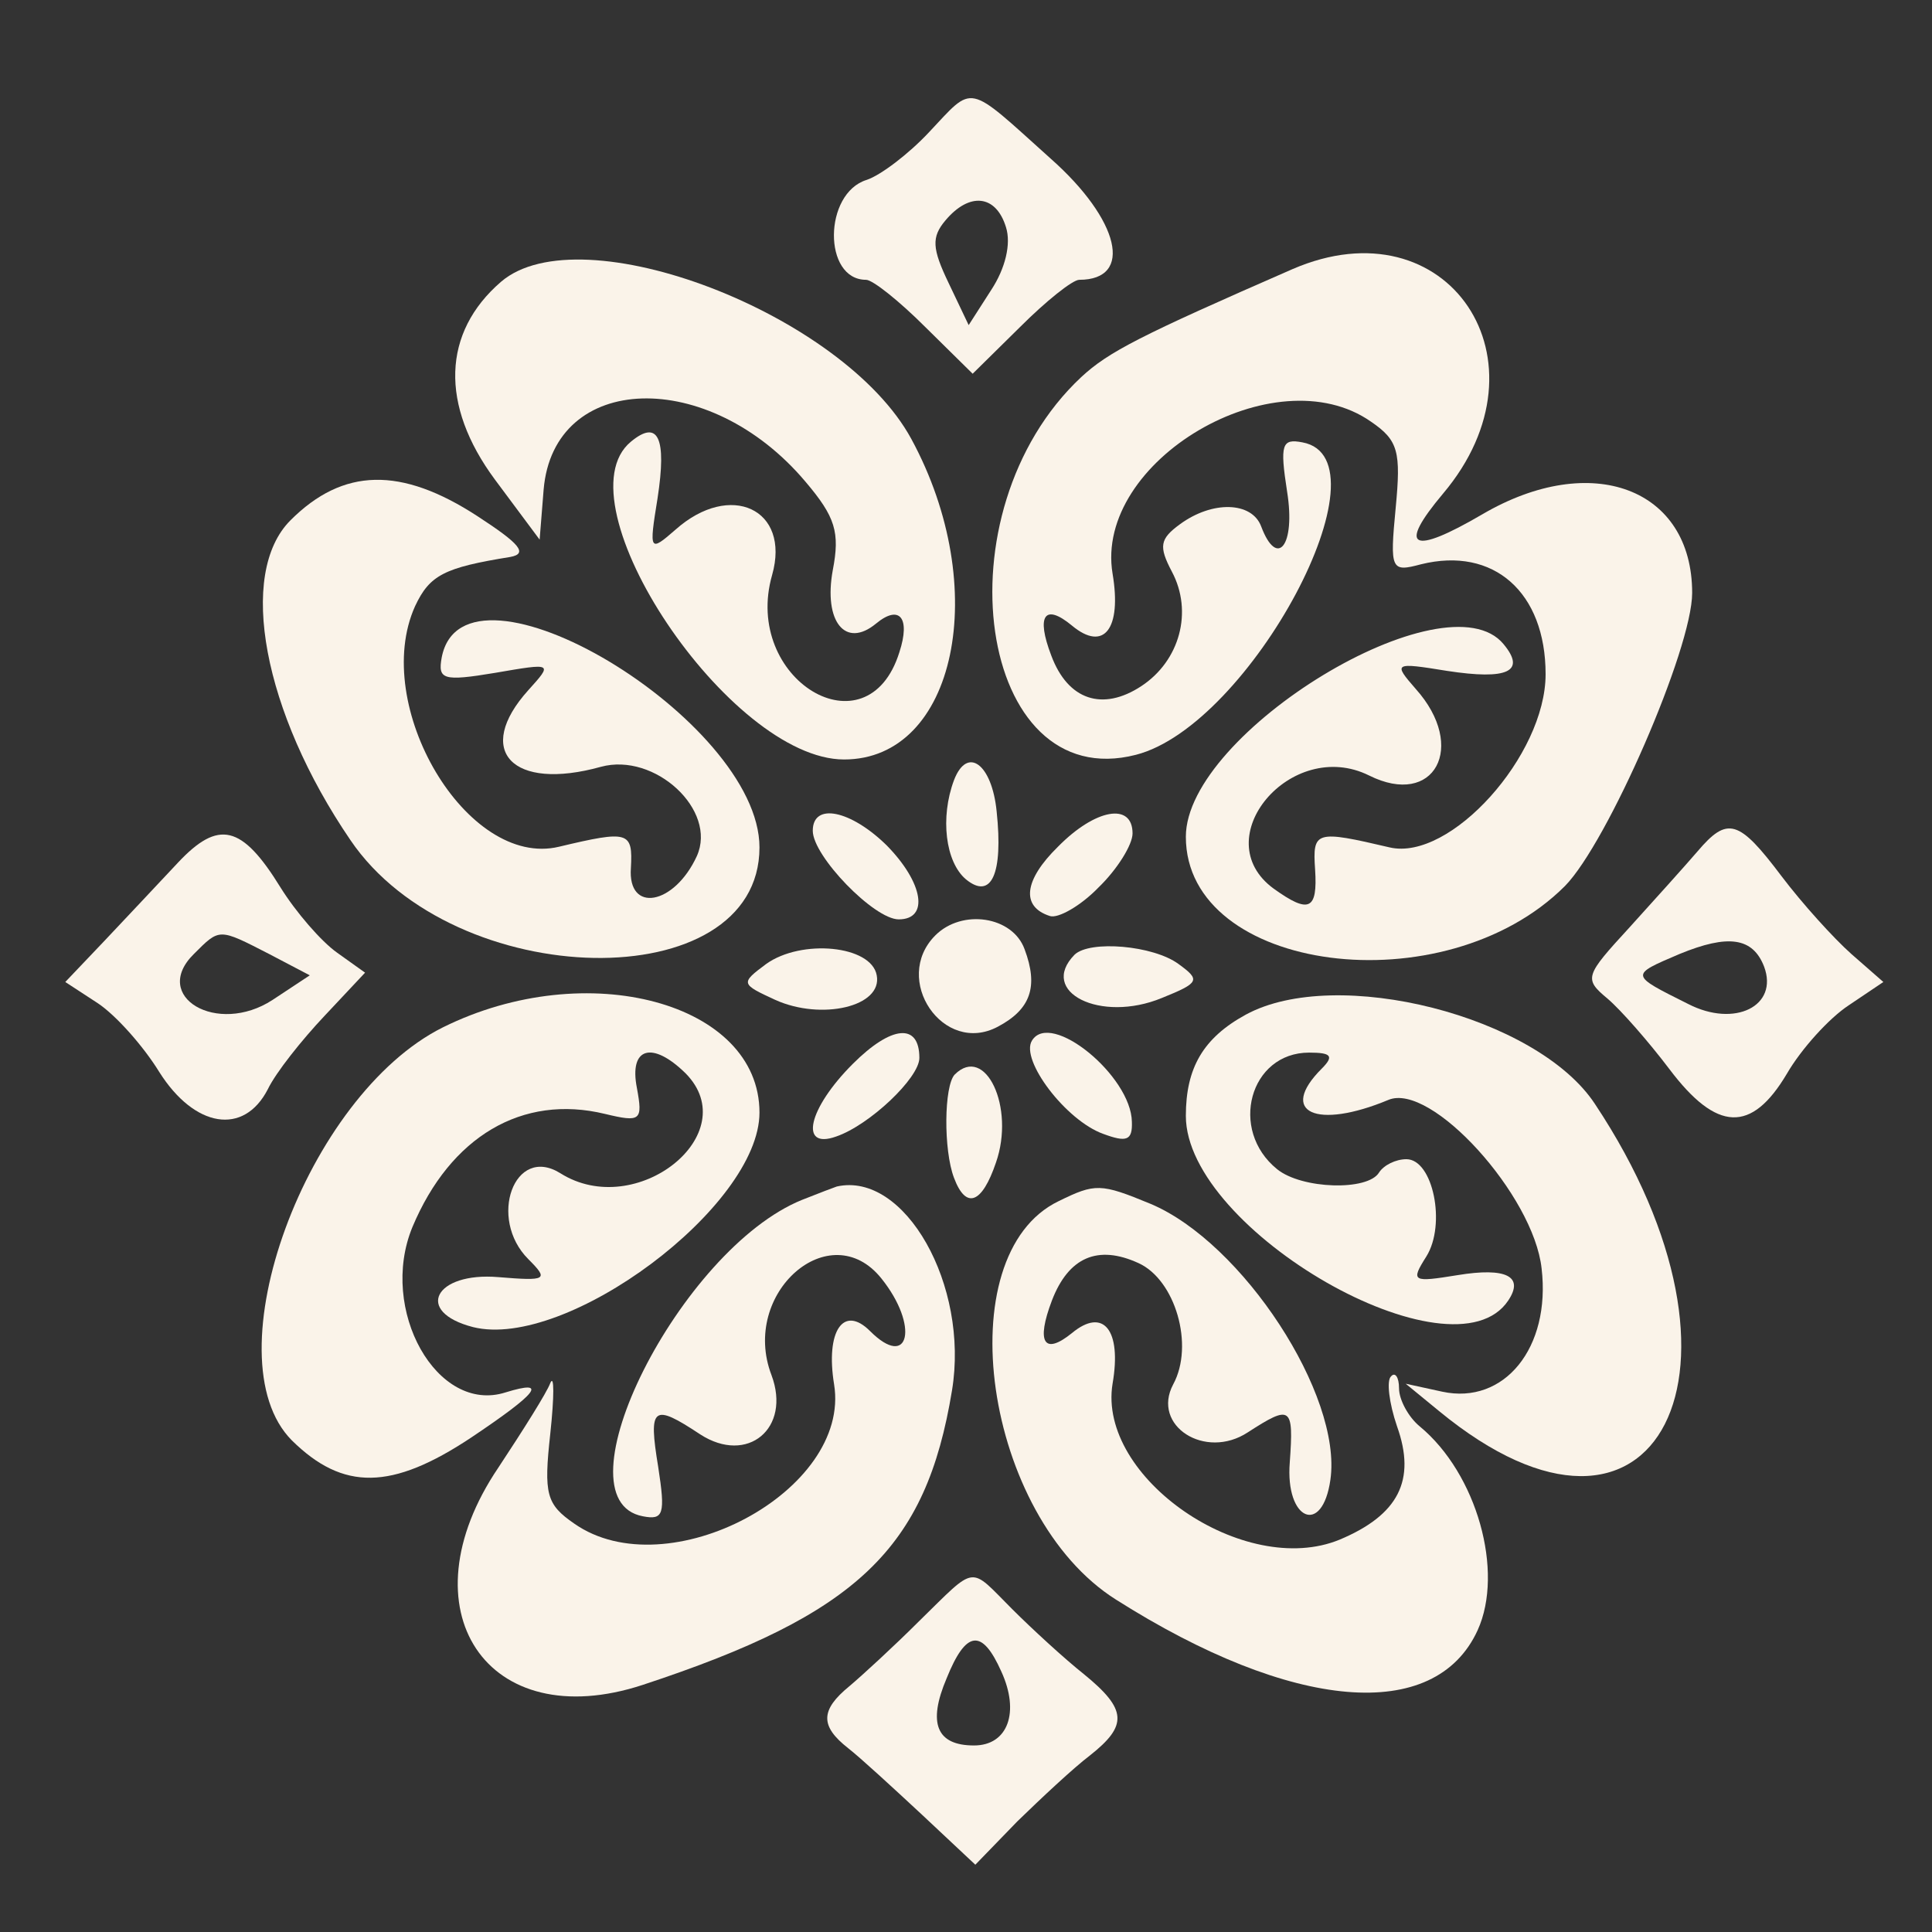 <svg xmlns="http://www.w3.org/2000/svg" version="1.0" width="145pt" height="145pt" viewBox="0 0 145 145" preserveAspectRatio="xMidYMid meet"><rect x="0" y="0" width="145" height="145" fill="#333333" stroke="none"/>  <g transform="translate(0,145) scale(0.05,-0.05)" fill="#fffcf9" stroke="none"> <path d="M1394 2701 c-30 -32 -72 -64 -93 -71 -65 -20 -66 -150 -1 -150 10 0 50 -32 89 -71 l71 -70 71 70 c39 39 79 71 89 71 82 0 61 90 -43 182 -128 115 -114 112 -183 39z m116 -142 c8 -25 -1 -62 -22 -94 l-34 -53 -30 63 c-25 52 -26 69 -5 94 36 43 76 39 91 -10z" fill="#faf3e9"/> <path d="M752 2477 c-88 -76 -92 -185 -9 -297 l67 -90 6 75 c15 177 248 184 393 12 45 -53 52 -76 41 -133 -14 -77 19 -118 65 -80 35 29 52 9 35 -43 -48 -154 -236 -41 -191 116 28 99 -63 141 -145 68 -39 -34 -40 -33 -27 47 14 91 1 119 -40 85 -110 -91 148 -477 320 -477 168 0 222 258 101 481 -102 188 -496 339 -616 236z" fill="#faf3e9"/> <path d="M1940 2496 c-229 -100 -276 -124 -317 -162 -217 -203 -155 -628 82 -567 172 44 385 444 250 469 -31 6 -34 -3 -23 -74 13 -81 -15 -116 -39 -52 -14 37 -73 39 -122 3 -30 -22 -32 -33 -12 -71 32 -60 12 -134 -46 -172 -58 -38 -110 -21 -135 46 -23 60 -10 79 31 45 48 -40 75 -5 61 78 -28 169 244 329 388 228 41 -28 45 -45 37 -129 -9 -94 -7 -97 38 -85 109 27 187 -42 187 -165 0 -122 -143 -281 -234 -260 -111 26 -116 25 -112 -33 4 -61 -9 -67 -62 -29 -103 75 26 228 143 170 98 -49 148 43 70 130 -34 39 -33 40 47 27 91 -14 119 -1 85 40 -86 105 -477 -132 -477 -289 0 -204 388 -255 569 -74 64 65 191 356 191 440 0 157 -151 214 -315 118 -106 -62 -128 -51 -59 31 168 199 7 438 -226 337z" fill="#faf3e9"/> <path d="M436 2119 c-80 -80 -41 -288 90 -480 156 -230 614 -238 614 -11 0 192 -444 458 -477 285 -6 -33 2 -36 80 -23 87 15 87 15 50 -26 -82 -91 -24 -152 109 -115 81 22 175 -65 144 -134 -34 -74 -104 -86 -99 -18 3 55 -3 57 -108 32 -138 -33 -283 212 -216 361 22 47 44 58 143 74 27 5 14 20 -49 61 -115 75 -202 73 -281 -6z" fill="#faf3e9"/> <path d="M1432 1729 c-21 -56 -13 -123 18 -149 38 -31 56 8 46 102 -7 71 -44 99 -64 47z" fill="#faf3e9"/> <path d="M1220 1653 c0 -38 92 -133 129 -133 46 0 37 55 -18 111 -54 53 -111 65 -111 22z" fill="#faf3e9"/> <path d="M1588 1629 c-51 -50 -56 -90 -12 -104 12 -4 46 15 73 43 28 27 51 64 51 81 0 47 -56 37 -112 -20z" fill="#faf3e9"/> <path d="M267 1605 c-28 -30 -78 -83 -110 -117 l-59 -62 49 -32 c27 -18 68 -64 92 -103 53 -84 127 -96 163 -26 12 25 51 74 85 110 l61 65 -42 30 c-24 17 -62 61 -85 98 -58 94 -93 102 -154 37z m137 -137 l61 -32 -56 -37 c-83 -54 -183 5 -118 69 39 39 37 39 113 0z" fill="#faf3e9"/> <path d="M2548 1622 c-18 -21 -64 -72 -102 -114 -67 -73 -69 -77 -33 -107 20 -17 62 -65 93 -106 71 -94 123 -96 176 -7 22 38 64 84 93 103 l52 35 -48 42 c-27 24 -74 76 -105 117 -64 85 -81 90 -126 37z m100 -173 c22 -59 -44 -92 -114 -56 -88 44 -88 43 -13 75 73 30 110 25 127 -19z" fill="#faf3e9"/> <path d="M1404 1496 c-66 -66 12 -181 94 -137 49 26 61 60 40 116 -18 50 -94 61 -134 21z" fill="#faf3e9"/> <path d="M1150 1453 c-39 -29 -38 -30 14 -54 69 -31 161 -10 152 37 -8 45 -113 55 -166 17z" fill="#faf3e9"/> <path d="M1613 1467 c-55 -56 39 -103 131 -65 57 23 58 27 25 51 -38 28 -133 36 -156 14z" fill="#faf3e9"/> <path d="M665 1358 c-205 -102 -350 -496 -227 -620 77 -76 150 -75 269 4 100 67 117 88 52 68 -103 -33 -191 124 -140 248 57 136 165 200 289 170 54 -13 57 -10 48 39 -12 61 23 71 73 22 90 -91 -74 -222 -188 -150 -69 43 -109 -68 -48 -129 31 -31 28 -33 -45 -27 -95 8 -127 -52 -38 -75 140 -35 430 181 430 322 0 165 -259 235 -475 128z" fill="#faf3e9"/> <path d="M1870 1377 c-64 -35 -90 -80 -90 -152 0 -172 401 -402 484 -277 24 36 -3 50 -76 38 -68 -11 -71 -10 -47 28 30 48 10 146 -30 146 -16 0 -34 -9 -41 -20 -17 -28 -116 -25 -153 5 -73 59 -41 175 48 175 33 0 38 -5 19 -24 -66 -66 -8 -92 100 -47 64 27 218 -143 230 -253 14 -119 -56 -205 -149 -185 l-55 12 50 -41 c328 -270 498 64 234 461 -87 132 -388 208 -524 134z" fill="#faf3e9"/> <path d="M1280 1303 c-67 -67 -81 -129 -25 -109 50 17 125 88 125 118 0 53 -42 49 -100 -9z" fill="#faf3e9"/> <path d="M1549 1338 c-18 -29 51 -120 107 -140 35 -13 44 -10 43 18 -1 69 -122 168 -150 122z" fill="#faf3e9"/> <path d="M1433 1287 c-16 -17 -17 -113 -1 -155 18 -48 42 -39 63 23 29 83 -16 178 -62 132z" fill="#faf3e9"/> <path d="M1204 1099 c-183 -74 -372 -450 -239 -475 31 -6 34 3 23 74 -15 91 -8 96 63 49 71 -46 137 9 107 89 -47 123 88 241 165 145 57 -71 42 -138 -17 -79 -40 40 -67 0 -54 -80 26 -160 -250 -307 -390 -209 -42 29 -46 44 -36 135 6 56 6 90 0 76 -5 -14 -41 -71 -78 -127 -144 -213 -17 -403 217 -326 322 106 425 204 464 442 26 158 -71 329 -173 306 -3 -1 -27 -10 -52 -20z" fill="#faf3e9"/> <path d="M1589 1097 c-168 -81 -112 -473 86 -598 265 -168 479 -186 543 -46 40 88 -1 235 -87 306 -17 14 -31 40 -31 57 0 17 -6 25 -12 18 -7 -6 -3 -40 9 -75 29 -81 2 -133 -86 -170 -143 -59 -364 93 -341 234 14 81 -14 115 -61 76 -42 -34 -54 -14 -30 49 25 65 69 84 130 56 55 -25 84 -123 52 -182 -33 -62 48 -114 112 -72 65 42 69 39 63 -45 -7 -87 49 -111 61 -26 18 127 -132 356 -270 414 -75 31 -83 31 -138 4z" fill="#faf3e9"/> <path d="M1380 467 c-38 -38 -86 -82 -105 -98 -44 -36 -44 -60 -2 -93 18 -14 68 -60 111 -100 l80 -75 63 65 c36 35 84 80 109 99 57 45 56 69 -9 122 -29 23 -78 68 -108 98 -65 65 -52 67 -139 -18z m123 -76 c28 -61 10 -111 -41 -111 -56 0 -70 33 -41 101 29 72 53 75 82 10z" fill="#faf3e9"/> </g> </svg>